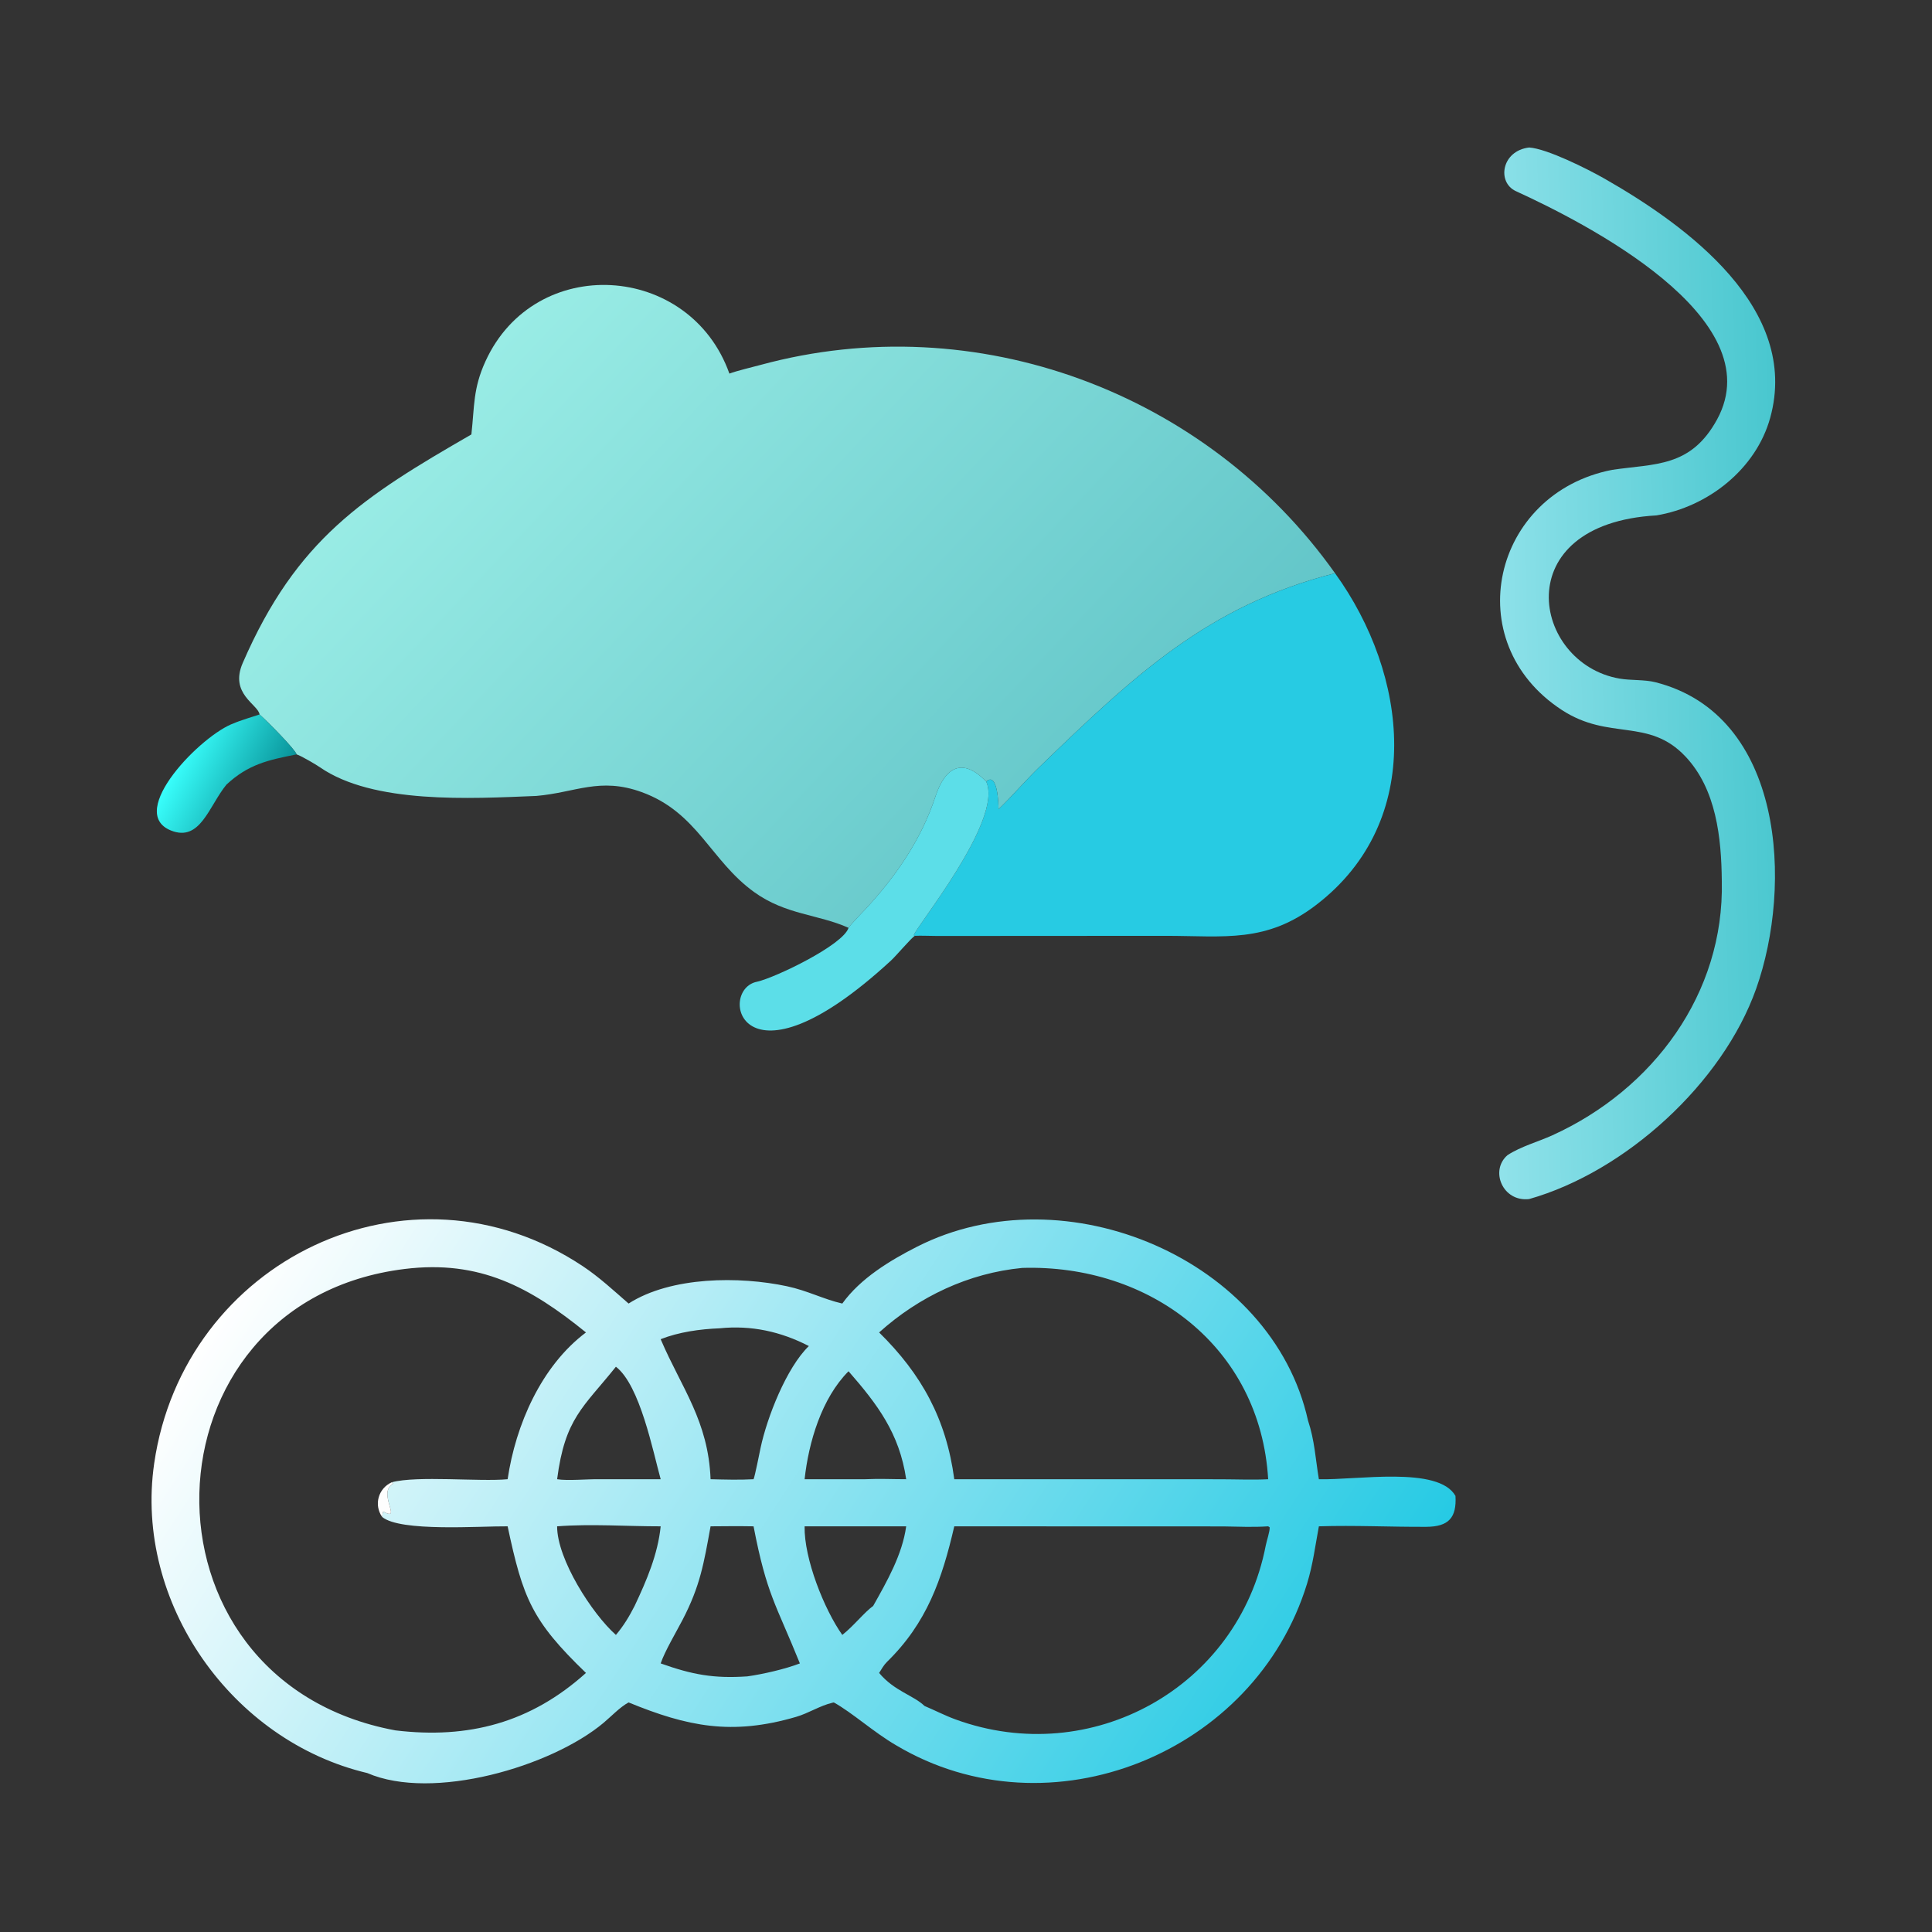 <?xml version="1.0" encoding="utf-8" ?><svg xmlns="http://www.w3.org/2000/svg" xmlns:xlink="http://www.w3.org/1999/xlink" width="1024" height="1024" viewBox="0 0 1024 1024"><rect x="0" y="0" width="1024" height="1024" fill="#333333" stroke="none"/><defs><linearGradient id="gradient_0" gradientUnits="userSpaceOnUse" x1="471.548" y1="176.815" x2="394.902" y2="178.592"><stop offset="0" stop-color="#49C7CF"/><stop offset="1" stop-color="#90E2EA"/></linearGradient></defs><path fill="url(#gradient_0)" transform="scale(2 2)" d="M405.238 317.764C398.226 318.578 394.746 310.191 399.515 306.119C403.023 303.825 407.663 302.56 411.417 300.854C438.103 288.723 456.985 263.31 456.296 233.484C456.184 222.019 454.843 209.138 446.642 200.461C436.836 190.086 426.48 196.387 413.871 188.133C386.313 170.093 395.531 130.714 427.209 124.522C438.554 122.822 448.071 123.95 455.062 111.126C469.741 84.108 419.632 58.863 401.722 50.653C396.661 48.333 397.887 39.962 405.238 39.087C409.985 39.395 420.725 44.784 425.214 47.343C446.958 59.744 477.121 81.743 469.132 110.694C465.371 124.324 452.633 134.309 438.979 136.586C399.136 138.842 406.042 175.834 429.176 179.831C432.212 180.356 435.818 180.064 438.707 180.798C472.831 189.469 475.12 234.659 465.393 262.046C456.504 287.072 430.824 310.498 405.238 317.764Z"/><defs><linearGradient id="gradient_1" gradientUnits="userSpaceOnUse" x1="277.323" y1="231.4" x2="129.951" y2="92.305"><stop offset="0" stop-color="#63C6C9"/><stop offset="1" stop-color="#99ECE5"/></linearGradient></defs><path fill="url(#gradient_1)" transform="scale(2 2)" d="M193.298 99.009C195.265 98.26 199.441 97.281 201.561 96.705C258.714 81.177 319.744 103.916 353.801 151.914C320.029 160.456 300.271 179.33 275.573 203.15C271.76 206.827 268.419 210.802 264.624 214.46C264.613 213.387 264.434 204.358 261.347 207.12C255.084 200.632 250.477 203.206 247.865 211.164C244.212 222.293 237.593 231.975 229.716 240.54C228.845 241.494 225.301 245.091 224.874 245.885C216.864 242.28 208.275 242.479 199.844 236.401C188.312 228.088 184.865 215.292 170.066 209.922C158.916 205.876 152.519 210.048 142.131 210.931C124.645 211.648 98.892 213.125 84.766 203.321C83.8 202.65 79.627 200.197 78.597 199.922C78.27 198.674 71.168 191.436 68.789 189.339C68.404 186.65 60.76 183.91 64.324 175.703C78.624 142.78 96.369 131.6 124.923 115.131C125.76 107.593 125.34 103.009 128.643 95.77C141.767 67.005 182.834 69.58 193.298 99.009Z"/><path fill="#27CBE3" transform="scale(2 2)" d="M353.801 151.914C373.179 178.698 377.845 217.456 348.908 239.734C335.579 249.995 324.545 248.019 308.921 248.007L248.397 248.043C246.661 248.052 243.994 247.909 242.411 248.009L242.184 247.851C242.07 246.422 266.063 217.342 261.347 207.12C264.434 204.358 264.613 213.387 264.624 214.46C268.419 210.802 271.76 206.827 275.573 203.15C300.271 179.33 320.029 160.456 353.801 151.914Z"/><defs><linearGradient id="gradient_2" gradientUnits="userSpaceOnUse" x1="71.522" y1="212.315" x2="48.098" y2="200.017"><stop offset="0" stop-color="#09949A"/><stop offset="1" stop-color="#39FFFC"/></linearGradient></defs><path fill="url(#gradient_2)" transform="scale(2 2)" d="M62.035 191.655C63.309 191.047 67.27 189.843 68.789 189.339C71.168 191.436 78.27 198.674 78.597 199.922C71.005 201.432 65.843 202.532 60.025 207.916C55.367 213.587 53.085 223.234 45.293 220.087C33.234 215.217 53.572 194.566 62.035 191.655Z"/><path fill="#5CDEE8" transform="scale(2 2)" d="M224.874 245.885C225.301 245.091 228.845 241.494 229.716 240.54C237.593 231.975 244.212 222.293 247.865 211.164C250.477 203.206 255.084 200.632 261.347 207.12C266.063 217.342 242.07 246.422 242.184 247.851L242.411 248.009C241.407 248.668 237.455 253.328 236.123 254.556C196.034 291.496 190.053 262.177 200.65 260.164C205.619 259.021 223.443 250.43 224.874 245.885Z"/><defs><linearGradient id="gradient_3" gradientUnits="userSpaceOnUse" x1="330.319" y1="485.4" x2="76.053" y2="320.177"><stop offset="0" stop-color="#26CAE4"/><stop offset="1" stop-color="white"/></linearGradient></defs><path fill="url(#gradient_3)" transform="scale(2 2)" d="M97.337 469.877C61.483 461.413 35.52 424.797 40.854 387.858C48.626 334.038 108.431 304.94 154.458 335.559C158.78 338.434 162.667 342.045 166.582 345.453C177.88 338.235 196.005 338.195 208.539 340.866C214.04 342.038 218.26 344.324 223.217 345.453C228.021 338.783 235.806 334.063 242.99 330.409C282.301 310.413 337.18 333.801 346.63 376.432C348.394 381.7 348.618 386.616 349.516 392.01C359.394 392.296 381.181 388.424 385.716 396.431C386.051 402.193 383.927 404.593 377.975 404.626C368.576 404.678 358.9 404.183 349.516 404.493C348.537 409.698 347.971 414.494 346.39 419.661C332.611 464.693 278.205 486.765 237.504 462.531C231.621 459.13 225.872 453.877 220.964 451.161L220.609 451.24C217.306 452.015 214.309 454.012 210.997 454.982C193.944 459.978 182.187 457.558 166.582 451.161C164.294 452.401 162.016 454.832 159.993 456.532C146.135 468.185 114.68 477.392 97.337 469.877ZM155.288 353.111C140.528 341.138 127.188 333.85 107.281 336.285C36.586 344.931 33.616 445.387 104.777 458.566C124.184 460.906 140.649 456.515 155.288 443.346C140.933 429.504 138.592 423.586 134.526 404.493C127.365 404.406 106.093 406.032 101.259 401.999C101.396 401.503 101.352 401.153 101.55 400.576C106.797 403.413 99.82 395.634 104.188 393.175L103.81 392.82C110.593 391.006 127.087 392.714 134.526 392.01C136.654 377.57 143.463 361.986 155.288 353.111ZM336.078 404.493C331.865 404.774 328.324 404.562 324.124 404.515L252.893 404.493C249.621 418.623 245.611 430.105 235.065 440.411C234.217 441.24 233.614 442.341 232.977 443.346C236.991 448.17 242.108 449.273 245.011 452.1C247.778 453.257 250.363 454.617 253.217 455.66C289.156 468.798 328.17 447.234 335.438 409.563C335.676 408.33 336.559 405.781 336.473 404.753L336.078 404.493ZM270.892 336.011C256.696 337.382 243.543 343.605 232.977 353.111C244.215 364.169 250.764 376.021 252.893 392.01L299.125 392.01L323.446 392.022C327.431 392.027 332.205 392.219 336.078 392.01C334.003 356.866 304.601 334.984 270.892 336.011ZM190.686 352.016C185.552 352.214 179.887 353.001 175.086 354.9L175.234 355.25C180.659 367.856 187.721 376.622 188.31 392.01C192.138 392.101 195.872 392.221 199.701 392.01C200.028 391.35 201.275 385.06 201.552 383.744C203.251 375.67 208.433 362.428 214.358 356.717C206.919 352.875 199.069 351.15 190.686 352.016ZM163.224 362.195C154.594 372.986 149.723 375.825 147.643 392.01C150.418 392.464 155.642 391.96 158.812 392.01L175.086 392.01C173.032 384.626 169.62 367.127 163.224 362.195ZM224.874 363.395C217.744 370.533 214.298 382.187 213.229 392.01L229.313 392.01C233.132 391.824 236.387 392.01 240.148 392.01C238.356 379.837 232.531 372.166 224.874 363.395ZM147.643 404.493C147.614 413.183 156.926 427.698 163.224 433.271C165.258 430.872 166.752 428.384 168.181 425.581C171.35 418.874 174.331 411.931 175.086 404.493C166.028 404.504 156.651 403.798 147.643 404.493ZM188.31 404.493C186.524 414.292 185.588 420.233 180.871 429.303C179.149 432.614 176.19 437.575 175.086 440.822C183.436 443.789 189.111 444.867 198.048 444.258C202.133 443.686 208.107 442.321 211.975 440.822C205.571 424.937 203.217 422.699 199.701 404.493C195.89 404.421 192.121 404.46 188.31 404.493ZM213.229 404.493C213.063 413.021 218.402 426.486 223.217 433.271C226.303 430.842 228.954 427.365 231.403 425.581C235.06 419.078 239.128 411.974 240.148 404.493L213.229 404.493Z"/><path fill="#FEFEFE" transform="scale(2 2)" d="M101.259 401.999C99.043 398.792 100.225 394.458 103.81 392.82L104.188 393.175C99.82 395.634 106.797 403.413 101.55 400.576C101.352 401.153 101.396 401.503 101.259 401.999Z"/></svg>